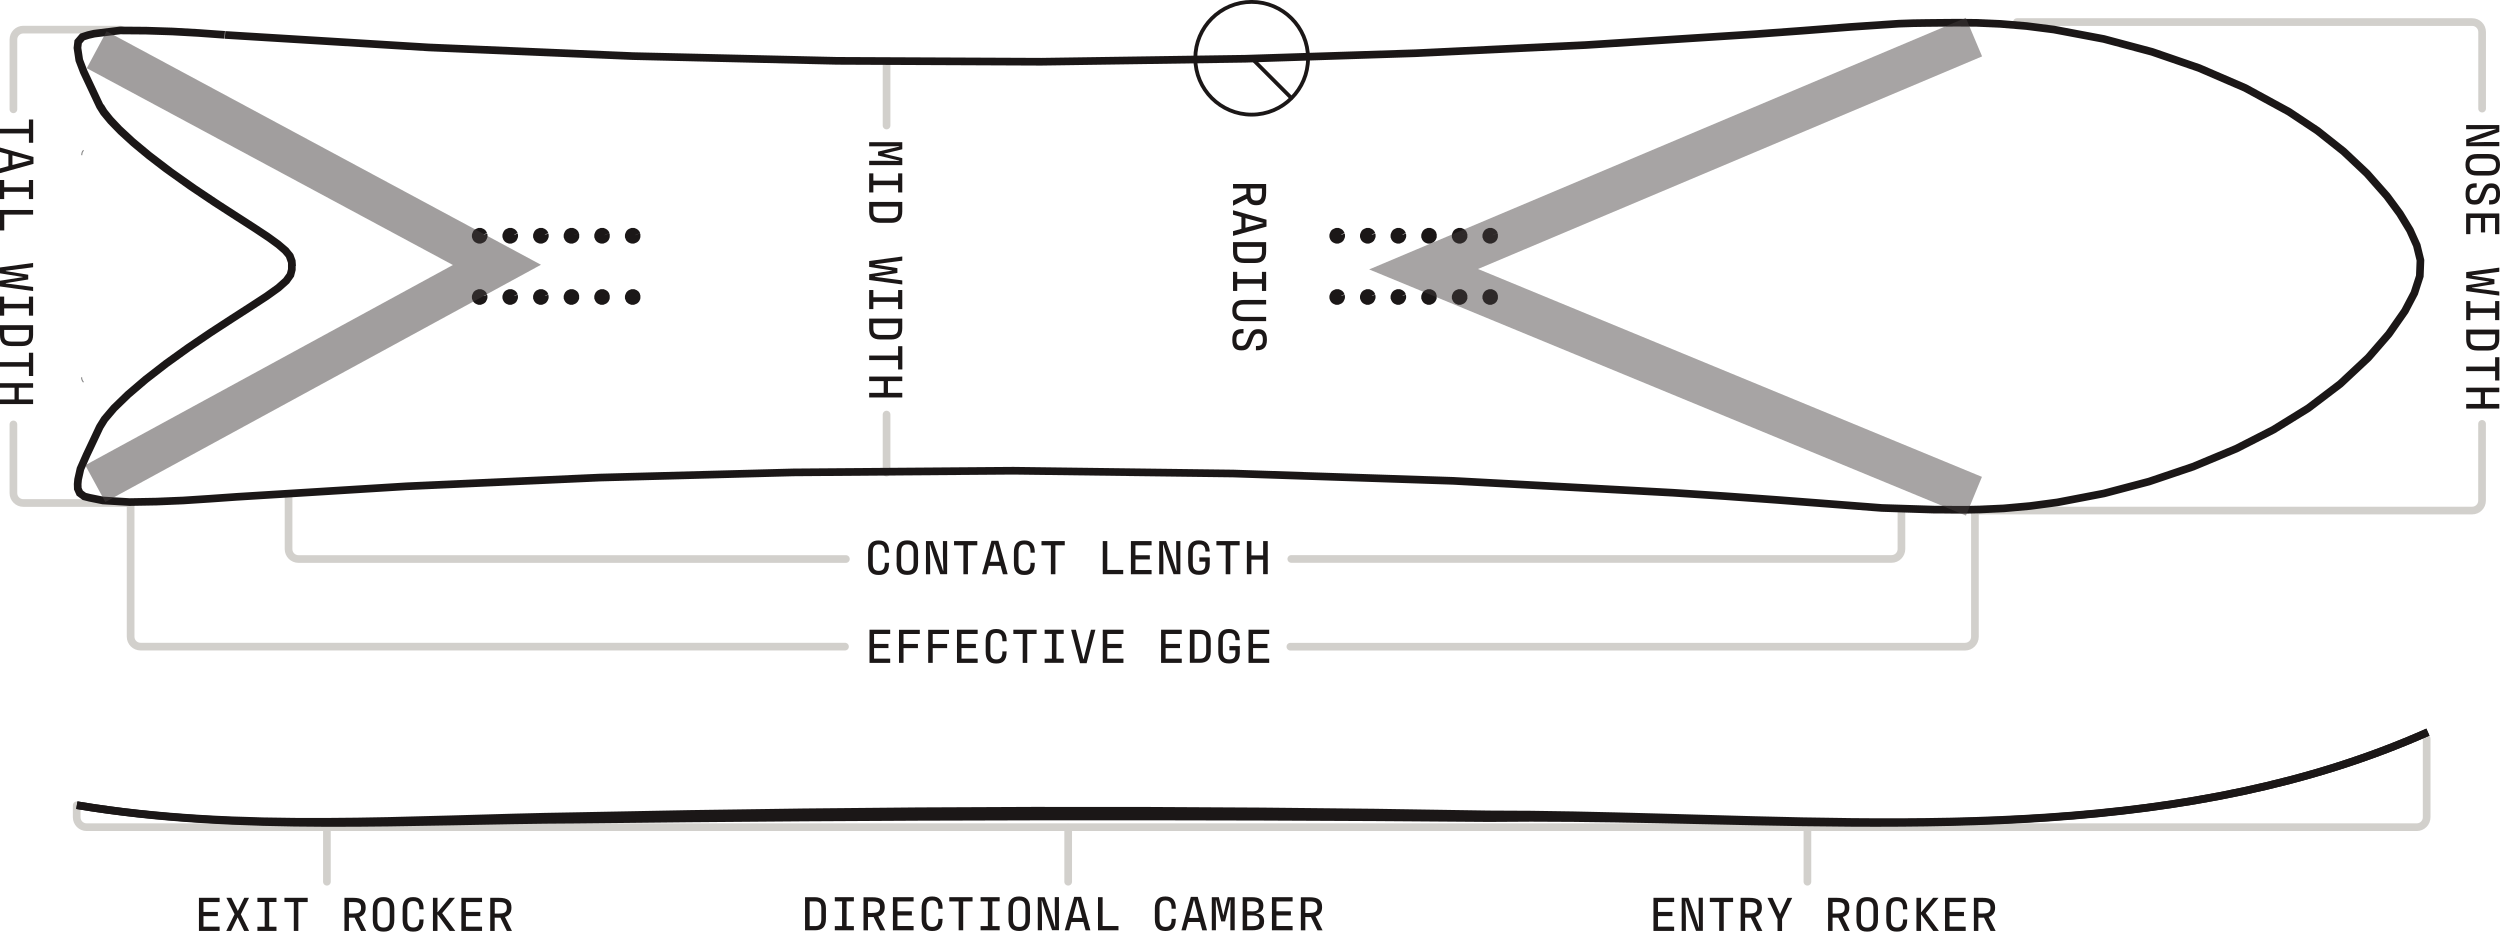 <svg viewBox="0 0 357.9 133.37" xmlns="http://www.w3.org/2000/svg" data-name="Layer 2" id="Layer_2">
  <defs>
    <style>
      .cls-1, .cls-2 {
        stroke-width: 1.1px;
      }

      .cls-1, .cls-2, .cls-3, .cls-4, .cls-5, .cls-6 {
        fill: none;
      }

      .cls-1, .cls-2, .cls-4, .cls-5, .cls-6 {
        stroke-miterlimit: 10;
      }

      .cls-1, .cls-3 {
        stroke: #1b1717;
      }

      .cls-2 {
        stroke: #d2d0cc;
      }

      .cls-2, .cls-3 {
        stroke-linecap: round;
      }

      .cls-7 {
        fill: #1b1717;
      }

      .cls-3 {
        stroke-linejoin: round;
        stroke-width: .55px;
      }

      .cls-4 {
        opacity: .47;
      }

      .cls-4, .cls-5 {
        isolation: isolate;
        stroke: #443f3e;
        stroke-width: 6px;
      }

      .cls-5 {
        opacity: .5;
      }

      .cls-6 {
        stroke: #818181;
        stroke-width: .15px;
      }
    </style>
  </defs>
  <g data-name="BOARD DIAGRAM" id="BOARD_DIAGRAM">
    <g>
      <g>
        <path d="M184.86,80.02h85.93c.79,0,1.42-.64,1.42-1.42v-5.26" class="cls-2"></path>
        <path d="M41.31,71.04v7.57c0,.79.64,1.42,1.42,1.42h78.37" class="cls-2"></path>
        <path d="M355.34,15.55V4.58c0-.79-.64-1.42-1.42-1.42h-65.18" class="cls-2"></path>
        <path d="M184.73,92.58h96.58c.79,0,1.42-.64,1.42-1.42v-18.07h71.18c.79,0,1.42-.64,1.42-1.42v-10.99" class="cls-2"></path>
        <path d="M1.92,60.76v9.83c0,.79.64,1.42,1.42,1.42h15.36v19.14c0,.79.64,1.42,1.42,1.42h100.85" class="cls-2"></path>
        <path d="M17.25,4.24H3.34c-.79,0-1.42.64-1.42,1.42v9.99" class="cls-2"></path>
        <line y2="17.97" x2="126.92" y1="9.18" x1="126.92" class="cls-2"></line>
        <g>
          <path d="M127.27,80.69c0,1.16-.52,1.62-1.44,1.62h-.08c-.98,0-1.47-.56-1.47-1.66v-1.62c0-1.12.52-1.66,1.48-1.66h.06c.95,0,1.46.54,1.46,1.65v.1h-.61v-.14c0-.75-.29-1.04-.87-1.04s-.85.29-.85,1.03v1.7c0,.73.27,1.05.85,1.05s.87-.31.87-1.02v-.13h.61v.1h0Z" class="cls-7"></path>
          <path d="M128.36,80.64v-1.62c0-1.12.54-1.66,1.51-1.66h.05c.98,0,1.51.54,1.51,1.66v1.62c0,1.1-.5,1.66-1.5,1.66h-.08c-1,0-1.5-.56-1.5-1.66h0ZM130.79,80.69v-1.71c0-.75-.29-1.04-.89-1.04s-.89.29-.89,1.04v1.71c0,.73.29,1.03.89,1.03s.89-.31.89-1.03Z" class="cls-7"></path>
          <path d="M132.57,77.46h.97l.83,2.27.63,1.97h.05l-.06-2.16v-2.08h.6v4.74h-.98l-.83-2.27-.63-1.97h-.05l.06,2.17v2.08h-.6v-4.74h0Z" class="cls-7"></path>
          <path d="M137.92,78.07h-1.34v-.61h3.33v.61h-1.34v4.14h-.65v-4.14h0Z" class="cls-7"></path>
          <path d="M143.25,81.01h-1.69l-.34,1.2h-.63l1.35-4.79h.99l1.33,4.79h-.68l-.33-1.2ZM141.72,80.43h1.37l-.65-2.53h-.05l-.67,2.53Z" class="cls-7"></path>
          <path d="M148.14,80.69c0,1.16-.52,1.62-1.44,1.62h-.08c-.98,0-1.47-.56-1.47-1.66v-1.62c0-1.12.52-1.66,1.48-1.66h.05c.95,0,1.46.54,1.46,1.65v.1h-.61v-.14c0-.75-.29-1.04-.87-1.04s-.85.29-.85,1.03v1.7c0,.73.27,1.05.85,1.05s.87-.31.87-1.02v-.13h.61v.1h0Z" class="cls-7"></path>
          <path d="M150.44,78.07h-1.34v-.61h3.33v.61h-1.34v4.14h-.65v-4.14Z" class="cls-7"></path>
          <path d="M158.53,81.59h2.27v.61h-2.93v-4.74h.65v4.13h0Z" class="cls-7"></path>
          <path d="M161.9,77.46h2.96v.61h-2.31v1.42h2.06v.6h-2.06v1.51h2.31v.61h-2.96v-4.74Z" class="cls-7"></path>
          <path d="M165.96,77.46h.97l.83,2.27.63,1.97h.05l-.06-2.16v-2.08h.6v4.74h-.98l-.83-2.27-.63-1.97h-.05l.06,2.17v2.08h-.6v-4.74h0Z" class="cls-7"></path>
          <path d="M170.1,80.64v-1.62c0-1.12.54-1.66,1.51-1.66h.06c.96,0,1.5.54,1.51,1.6h-.61c-.01-.75-.31-1.03-.91-1.03s-.9.29-.9,1.03v1.7c0,.73.29,1.05.89,1.05s.91-.22.91-.89v-.41h-.86v-.61h1.49v.96c0,1.12-.57,1.53-1.5,1.53h-.08c-1,0-1.5-.56-1.5-1.66h0Z" class="cls-7"></path>
          <path d="M175.48,78.07h-1.34v-.61h3.33v.61h-1.34v4.14h-.66v-4.14h0Z" class="cls-7"></path>
          <path d="M181.49,77.46v4.74h-.66v-2.08h-1.68v2.08h-.65v-4.74h.65v2.05h1.68v-2.05h.66Z" class="cls-7"></path>
        </g>
        <g>
          <path d="M124.48,90.15h2.96v.61h-2.31v1.42h2.06v.6h-2.06v1.51h2.31v.61h-2.96v-4.74Z" class="cls-7"></path>
          <path d="M131.68,90.76h-2.33v1.43h2.06v.6h-2.06v2.11h-.65v-4.74h2.98s0,.61,0,.61Z" class="cls-7"></path>
          <path d="M135.86,90.76h-2.33v1.43h2.06v.6h-2.06v2.11h-.65v-4.74h2.98s0,.61,0,.61Z" class="cls-7"></path>
          <path d="M137,90.15h2.96v.61h-2.31v1.42h2.06v.6h-2.06v1.51h2.31v.61h-2.96v-4.74Z" class="cls-7"></path>
          <path d="M144.1,93.37c0,1.16-.52,1.62-1.44,1.62h-.08c-.98,0-1.47-.56-1.47-1.66v-1.62c0-1.12.52-1.66,1.48-1.66h.06c.95,0,1.46.54,1.46,1.65v.1h-.61v-.14c0-.75-.29-1.04-.87-1.04s-.85.29-.85,1.03v1.7c0,.73.27,1.05.85,1.05s.87-.31.87-1.02v-.13h.61v.1h0Z" class="cls-7"></path>
          <path d="M146.41,90.76h-1.34v-.61h3.33v.61h-1.34v4.14h-.65v-4.14Z" class="cls-7"></path>
          <path d="M151.24,90.75v3.54h1.04v.6h-2.73v-.6h1.04v-3.54h-1.04v-.6h2.73v.6h-1.04Z" class="cls-7"></path>
          <path d="M153.35,90.15h.67l1.07,4.21h.04l1.05-4.21h.64l-1.26,4.79h-.95l-1.27-4.79Z" class="cls-7"></path>
          <path d="M157.87,90.15h2.96v.61h-2.31v1.42h2.06v.6h-2.06v1.51h2.31v.61h-2.96v-4.74Z" class="cls-7"></path>
          <path d="M166.22,90.15h2.96v.61h-2.31v1.42h2.06v.6h-2.06v1.51h2.31v.61h-2.96v-4.74Z" class="cls-7"></path>
          <path d="M170.34,90.15h1.38c1.05,0,1.61.51,1.61,1.59v1.53c0,1.16-.54,1.62-1.6,1.62h-1.39v-4.74h0ZM171.74,94.3c.66,0,.94-.26.94-1.02v-1.53c0-.72-.28-.99-.94-.99h-.73v3.54h.74,0Z" class="cls-7"></path>
          <path d="M174.41,93.33v-1.62c0-1.12.54-1.66,1.51-1.66h.05c.96,0,1.5.54,1.51,1.6h-.61c-.01-.75-.31-1.03-.91-1.03s-.9.29-.9,1.03v1.7c0,.73.29,1.05.89,1.05s.91-.22.91-.89v-.41h-.86v-.61h1.49v.96c0,1.12-.57,1.53-1.5,1.53h-.08c-1,0-1.5-.56-1.5-1.66h0Z" class="cls-7"></path>
          <path d="M178.74,90.15h2.96v.61h-2.31v1.42h2.06v.6h-2.06v1.51h2.31v.61h-2.96v-4.74Z" class="cls-7"></path>
        </g>
        <g>
          <path d="M129.17,20.37v1l-2.59.62v.03l2.59.62v1h-4.74v-.62h2.23l2.07.02v-.05l-3.03-.73v-.55l3.03-.73v-.05l-2.07.02h-2.23v-.59h4.74,0Z" class="cls-7"></path>
          <path d="M128.57,26.51h-3.54v1.04h-.6v-2.73h.6v1.04h3.54v-1.04h.6v2.73h-.6v-1.04Z" class="cls-7"></path>
          <path d="M129.17,28.92v1.37c0,1.05-.51,1.61-1.59,1.61h-1.53c-1.16,0-1.62-.54-1.62-1.6v-1.39h4.74,0ZM125.03,30.32c0,.66.26.93,1.02.93h1.53c.72,0,.99-.28.99-.94v-.73h-3.54v.74h0Z" class="cls-7"></path>
          <path d="M129.17,36.69v.63l-3.91.5v.05l3.21.52v.68l-3.21.52v.05l3.91.5v.59l-4.74-.65v-.82l3.26-.51v-.03l-3.26-.51v-.84s4.74-.65,4.74-.65Z" class="cls-7"></path>
          <path d="M128.57,43.21h-3.54v1.04h-.6v-2.73h.6v1.04h3.54v-1.04h.6v2.73h-.6v-1.04Z" class="cls-7"></path>
          <path d="M129.17,45.62v1.37c0,1.05-.51,1.61-1.59,1.61h-1.53c-1.16,0-1.62-.54-1.62-1.6v-1.39h4.74,0ZM125.03,47.01c0,.66.26.94,1.02.94h1.53c.72,0,.99-.28.99-.94v-.73h-3.54v.74h0Z" class="cls-7"></path>
          <path d="M128.57,50.9v-1.34h.61v3.33h-.61v-1.34h-4.14v-.65h4.14Z" class="cls-7"></path>
          <path d="M129.17,56.9h-4.74v-.66h2.08v-1.68h-2.08v-.65h4.74v.65h-2.05v1.68h2.05v.66Z" class="cls-7"></path>
        </g>
        <circle r="8.07" cy="8.34" cx="179.19" class="cls-3"></circle>
        <line y2="14" x2="184.84" y1="8.34" x1="179.19" class="cls-3"></line>
        <g>
          <path d="M176.52,28.72l1.9-.93v-.81h-1.9v-.64h4.74v1.23c0,1.3-.44,1.81-1.41,1.81-.75,0-1.16-.35-1.33-.93l-2,1v-.73h0ZM179.02,27.62c0,.8.22,1.09.82,1.09s.82-.3.82-1.09v-.64h-1.65v.64Z" class="cls-7"></path>
          <path d="M177.72,32.76v-1.69l-1.2-.33v-.64l4.79,1.35v.99l-4.79,1.33v-.68l1.2-.33h0ZM178.3,31.23v1.37l2.53-.65v-.05l-2.53-.67h0Z" class="cls-7"></path>
          <path d="M181.26,34.67v1.37c0,1.05-.51,1.61-1.59,1.61h-1.53c-1.16,0-1.62-.54-1.62-1.6v-1.39h4.74ZM177.12,36.07c0,.66.26.94,1.02.94h1.53c.72,0,.99-.28.99-.94v-.73h-3.54v.74h0Z" class="cls-7"></path>
          <path d="M180.66,40.61h-3.54v1.04h-.6v-2.73h.6v1.04h3.54v-1.04h.6v2.73h-.6v-1.04Z" class="cls-7"></path>
          <path d="M178.06,42.94h3.2v.65h-3.24c-.72,0-1.02.28-1.02.89s.29.88,1.02.88h3.24v.61h-3.19c-1.17,0-1.65-.51-1.65-1.46v-.08c0-1,.54-1.49,1.64-1.49h0Z" class="cls-7"></path>
          <path d="M177.88,47.1h.14v.62h-.2c-.64,0-.82.27-.82.93s.2.87.68.87c.59,0,.7-.27,1.01-1.1.33-.87.63-1.3,1.43-1.3s1.25.44,1.25,1.48v.06c0,1.04-.49,1.49-1.42,1.49h-.15v-.62h.2c.59,0,.79-.25.79-.91s-.22-.86-.65-.86c-.56,0-.65.36-.95,1.14-.31.84-.58,1.26-1.47,1.26s-1.3-.41-1.3-1.48v-.08c0-1.07.45-1.49,1.46-1.49h0Z" class="cls-7"></path>
        </g>
        <g>
          <path d="M357.8,17.91v.97l-2.27.83-1.97.63v.05l2.16-.06h2.08v.6h-4.74v-.98l2.27-.83,1.97-.63v-.05l-2.17.06h-2.08v-.6h4.74Z" class="cls-7"></path>
          <path d="M354.62,22.05h1.62c1.12,0,1.66.54,1.66,1.51v.06c0,.98-.54,1.51-1.66,1.51h-1.62c-1.1,0-1.66-.5-1.66-1.5v-.08c0-1,.56-1.5,1.66-1.5ZM354.57,24.48h1.71c.75,0,1.04-.29,1.04-.89s-.29-.89-1.04-.89h-1.71c-.73,0-1.03.29-1.03.89s.31.89,1.03.89Z" class="cls-7"></path>
          <path d="M354.42,26.24h.14v.62h-.2c-.64,0-.82.27-.82.93s.2.86.68.86c.59,0,.7-.27,1.01-1.1.33-.87.63-1.3,1.43-1.3s1.25.44,1.25,1.48v.06c0,1.04-.49,1.49-1.42,1.49h-.15v-.62h.2c.59,0,.8-.25.8-.91s-.22-.86-.65-.86c-.56,0-.65.36-.95,1.14-.31.84-.58,1.26-1.47,1.26s-1.3-.41-1.3-1.48v-.08c0-1.07.45-1.49,1.46-1.49h0Z" class="cls-7"></path>
          <path d="M357.8,30.56v2.96h-.61v-2.31h-1.42v2.06h-.6v-2.06h-1.51v2.31h-.61v-2.96h4.74Z" class="cls-7"></path>
          <path d="M357.8,38.28v.63l-3.91.5v.05l3.21.52v.68l-3.21.52v.05l3.91.5v.59l-4.74-.65v-.82l3.26-.51v-.03l-3.26-.51v-.84s4.74-.65,4.74-.65Z" class="cls-7"></path>
          <path d="M357.2,44.79h-3.54v1.04h-.6v-2.73h.6v1.04h3.54v-1.04h.6v2.73h-.6v-1.04Z" class="cls-7"></path>
          <path d="M357.8,47.2v1.37c0,1.05-.51,1.61-1.59,1.61h-1.53c-1.16,0-1.62-.54-1.62-1.6v-1.39h4.74ZM353.66,48.6c0,.66.27.94,1.02.94h1.53c.72,0,.99-.28.99-.94v-.73h-3.54v.74h0Z" class="cls-7"></path>
          <path d="M357.2,52.48v-1.34h.61v3.33h-.61v-1.34h-4.14v-.65h4.14Z" class="cls-7"></path>
          <path d="M357.8,58.49h-4.74v-.66h2.08v-1.68h-2.08v-.65h4.74v.65h-2.05v1.68h2.05v.66Z" class="cls-7"></path>
        </g>
        <g>
          <path d="M4.14,18.45v-1.34h.61v3.33h-.61v-1.34H0v-.66h4.14,0Z" class="cls-7"></path>
          <path d="M1.2,23.78v-1.69L0,21.76v-.64l4.79,1.35v.99L0,24.79v-.68s1.2-.33,1.2-.33ZM1.78,22.25v1.37l2.53-.66v-.05l-2.53-.67h0Z" class="cls-7"></path>
          <path d="M4.14,27.46H.6v1.04h-.6v-2.73h.6v1.04h3.54v-1.04h.6v2.73h-.6v-1.04Z" class="cls-7"></path>
          <path d="M.61,30.72v2.27H0v-2.93h4.74v.66H.61Z" class="cls-7"></path>
          <path d="M4.74,37.63v.63l-3.91.5v.05l3.21.52v.68l-3.21.52v.05l3.91.5v.59L0,41.01v-.82l3.26-.51v-.03L0,39.13v-.84s4.74-.65,4.74-.65Z" class="cls-7"></path>
          <path d="M4.14,44.15H.6v1.04h-.6v-2.73h.6v1.04h3.54v-1.04h.6v2.73h-.6v-1.04Z" class="cls-7"></path>
          <path d="M4.74,46.56v1.37c0,1.05-.51,1.61-1.59,1.61h-1.53C.46,49.55,0,49,0,47.95v-1.39h4.74ZM.6,47.96c0,.66.26.94,1.02.94h1.53c.72,0,.99-.28.99-.94v-.73H.6v.74h0Z" class="cls-7"></path>
          <path d="M4.14,51.84v-1.34h.61v3.33h-.61v-1.34H0v-.65h4.14,0Z" class="cls-7"></path>
          <path d="M4.74,57.85H0v-.66h2.08v-1.68H0v-.65h4.74v.65h-2.05v1.68h2.05v.66Z" class="cls-7"></path>
        </g>
        <line y2="67.66" x2="126.92" y1="59.35" x1="126.92" class="cls-2"></line>
        <path d="M11.69,54.01v.14s.01.07.01.07l.02.07.02.07.02.06.03.07.04.06.04.06.04.06.04.05M11.96,21.51l-.04.05-.04.06-.04.06-.04.06-.03.07-.02.07-.02.06v.07l-.02.07v.14" class="cls-6"></path>
        <path d="M191.97,33.58l-.02-.05-.02-.05-.02-.04-.03-.05-.03-.03-.03-.04-.04-.03-.05-.03-.04-.02-.05-.02-.05-.02-.05-.02h-.19l-.05.02-.05.02-.05.02-.04.02-.05.03-.04.02-.03.04-.04.03-.02.05-.03.04-.02.05-.02.05-.02.05v.05l-.02.05v.1l.02.05v.05l.02.05.02.05.02.05.03.04.03.04.03.03.04.03.05.03.04.02.05.02.05.02h.05l.05.02h.15l.05-.02.05-.02.05-.02.04-.02.05-.02.04-.03.03-.04.04-.03.02-.04.03-.05.02-.04.02-.05.02-.05v-.05l.02-.05v-.1l-.02-.05v-.05M196.36,33.58l-.02-.05-.02-.05-.02-.04-.03-.05-.03-.03-.04-.04-.03-.03-.05-.03-.04-.02-.05-.02-.05-.02-.05-.02h-.2l-.05.02-.05.02-.05.02-.04.02-.05.03-.04.02-.03.04-.04.03-.03.05-.02.04-.02.05-.02.05-.02.05v.05l-.02.05v.1l.02.05v.05l.02.05.02.05.02.05.03.04.03.04.03.03.04.03.05.03.04.02.05.02.05.02h.05l.05.02h.15l.05-.02.05-.02.05-.02.04-.02.05-.02.04-.03.03-.04.04-.03.02-.04.03-.05.02-.04.02-.05.02-.05v-.05l.02-.05v-.1l-.02-.05v-.05M200.74,33.58l-.02-.05-.02-.05-.02-.04-.03-.05-.03-.03-.04-.04-.04-.03-.04-.03-.04-.02-.05-.02-.05-.02-.05-.02h-.2l-.05.02-.05.02-.05.02-.04.02-.05.03-.04.02-.04.04-.03.03-.03.05-.02.04-.02.05-.02.05-.02.05v.05l-.02.05v.15l.02.05.02.05.02.05.02.05.03.04.03.04.03.03.04.03.04.03.05.02.05.02.05.02h.05l.05.02h.15l.05-.02.05-.02.04-.02.05-.02.04-.02.05-.03.03-.04.03-.03.03-.04.03-.05.02-.04.02-.05.02-.05v-.05l.02-.05v-.1l-.02-.05v-.05M205.13,33.58l-.02-.05-.02-.05-.02-.04-.03-.05-.03-.03-.04-.04-.04-.03-.04-.03-.04-.02-.05-.02-.05-.02-.05-.02h-.2l-.05.02-.05.02-.05.02-.05.02-.04.03-.04.02-.04.04-.03.03-.03.05-.02.04-.02.05-.02.05-.02.05v.05l-.02.05v.15l.02.05.02.05.02.05.02.05.03.04.03.04.03.03.04.03.04.03.05.02.05.02.05.02h.05l.05.02h.15l.05-.02.05-.02.04-.02.05-.02.04-.02.04-.03.04-.04.03-.03.03-.04.03-.05.02-.04.02-.05.02-.05v-.25l-.02-.05M209.51,33.58l-.02-.05-.02-.05-.02-.04-.03-.05-.03-.03-.04-.04-.04-.03-.04-.03-.04-.02-.05-.02-.05-.02-.05-.02h-.2l-.05.02-.05.02-.05.02-.05.02-.04.03-.04.02-.04.04-.03.03-.03.05-.02.04-.02.05-.02.05-.02.05v.05l-.02.05v.15l.02.05.02.05.02.05.02.05.03.04.03.04.03.03.04.03.04.03.05.02.05.02.05.02h.05l.05.02h.15l.05-.02.05-.02.05-.02.05-.02.04-.02.04-.03.04-.04.03-.03.03-.04.03-.05.02-.04.02-.05.02-.05v-.25l-.02-.05M213.89,33.58l-.02-.05-.02-.05-.03-.04-.02-.05-.03-.03-.04-.04-.04-.03-.04-.03-.05-.02-.04-.02-.05-.02-.05-.02h-.2l-.05.02-.05.02-.05.02-.05.02-.04.03-.04.02-.04.04-.03.03-.03.05-.02.04-.02.05-.02.05-.02.05v.05l-.02.05v.15l.02.05.02.05.02.05.02.05.02.04.04.04.03.03.04.03.04.03.05.02.05.02.05.02h.05l.05.02h.15l.05-.02.05-.02.05-.02.05-.02.04-.02.04-.03.04-.04.03-.03.03-.04.02-.05.02-.04.02-.05v-.05l.02-.05v-.19l-.02-.05M213.89,42.35l-.02-.05-.02-.05-.03-.05-.02-.04-.03-.04-.04-.03-.04-.03-.04-.03-.05-.02-.04-.02-.05-.02-.05-.02h-.2l-.05.02-.05.02-.05.02-.05.02-.04.02-.04.03-.04.04-.03.03-.03.04-.02.05-.02.05-.02.04-.02.05v.05l-.02.05v.15l.02.05.02.05.02.05.02.04.02.05.04.04.03.03.04.03.04.03.05.02.05.02.05.02.05.02h.2l.05-.02.05-.02.05-.02.05-.02.04-.02.04-.03.04-.04.03-.03.03-.04.02-.05.02-.05.02-.04v-.05l.02-.05v-.19l-.02-.05M209.51,42.35l-.02-.05-.02-.05-.02-.05-.03-.04-.03-.04-.04-.03-.04-.03-.04-.03-.04-.02-.05-.02-.05-.02-.05-.02h-.2l-.05.02-.05.02-.05.02-.05.02-.04.02-.04.03-.04.04-.03.03-.03.04-.02.05-.02.05-.02.04-.02.05v.05l-.02.05v.15l.02.05.02.05.02.05.02.04.03.05.03.04.03.03.04.03.04.03.05.02.05.02.05.02.05.02h.2l.05-.02.05-.02.05-.02.05-.02.04-.02.04-.03.04-.04.03-.03.03-.04.03-.05.02-.05.02-.04.02-.05v-.25l-.02-.05M205.13,42.35l-.02-.05-.02-.05-.02-.05-.03-.04-.03-.04-.04-.03-.04-.03-.04-.03-.04-.02-.05-.02-.05-.02-.05-.02h-.2l-.05.02-.05.02-.05.02-.05.02-.04.02-.04.03-.04.04-.03.03-.03.04-.02.05-.02.05-.02.04-.02.05v.05l-.02.05v.15l.02.05.02.05.02.05.02.04.03.05.03.04.03.03.04.03.04.03.05.02.05.02.05.02.05.02h.19l.05-.02.05-.02.04-.02.05-.02.04-.02.04-.03.04-.04.03-.03.03-.04.03-.05.02-.05.02-.04.02-.05v-.25l-.02-.05M200.74,42.35l-.02-.05-.02-.05-.02-.05-.03-.04-.03-.04-.04-.03-.04-.03-.04-.03-.04-.02-.05-.02-.05-.02-.05-.02h-.2l-.05.02-.05.02-.05.02-.04.02-.05.02-.04.03-.04.04-.03.03-.03.04-.02.05-.02.05-.02.04-.02.05v.05l-.02.05v.15l.02.05.02.05.02.05.02.04.03.05.03.04.03.03.04.03.04.03.05.02.05.02.05.02.05.02h.19l.05-.02.05-.02.04-.02.05-.02.04-.02.05-.03.03-.04.03-.03.03-.04.03-.05.02-.05.02-.04.02-.05v-.05l.02-.05v-.1l-.02-.05v-.05M196.36,42.35l-.02-.05-.02-.05-.02-.05-.03-.04-.03-.04-.04-.03-.03-.03-.05-.03-.04-.02-.05-.02-.05-.02-.05-.02h-.2l-.05.02-.05.02-.05.02-.04.02-.05.02-.04.03-.03.04-.04.03-.03.04-.02.05-.02.05-.02.04-.02.05v.05l-.02.05v.1l.02.05v.05l.02.05.02.05.02.04.03.05.03.04.03.03.04.03.05.03.04.02.05.02.05.02.05.02h.19l.05-.02.05-.02.05-.02.04-.02.05-.02.04-.03.03-.04.04-.03.02-.04.03-.05.02-.05.02-.04.02-.05v-.05l.02-.05v-.1l-.02-.05v-.05M191.97,42.35l-.02-.05-.02-.05-.02-.05-.03-.04-.03-.04-.03-.03-.04-.03-.05-.03-.04-.02-.05-.02-.05-.02-.05-.02h-.19l-.05.02-.05.02-.05.02-.04.02-.05.02-.04.03-.03.04-.04.03-.02.04-.03.05-.02.05-.02.04-.02.05v.05l-.02.05v.1l.02.05v.05l.02.05.02.05.02.04.03.05.03.04.03.03.04.03.05.03.04.02.05.02.05.02.05.02h.19l.05-.02.05-.02.05-.02.04-.02.05-.02.04-.03.03-.04.04-.03.02-.04.03-.05.02-.05.02-.04.02-.05v-.05l.02-.05v-.1l-.02-.05v-.05M69.21,33.58l-.02-.05-.02-.05-.02-.04-.03-.05-.03-.03-.03-.04-.04-.03-.05-.03-.04-.02-.05-.02-.05-.02-.05-.02h-.19l-.05.02-.05.02-.05.02-.04.02-.05.03-.04.02-.03.04-.04.03-.02.05-.03.04-.02.05-.02.05-.02.05v.05l-.02.05v.1l.02.05v.05l.02.05.02.05.02.05.03.04.03.04.03.03.04.03.05.03.04.02.05.02.05.02h.05l.05.02h.15l.05-.02.05-.02.05-.02.04-.02.05-.02.04-.03.03-.04.04-.03.02-.04.03-.05.02-.04.02-.05.02-.05v-.05l.02-.05v-.1l-.02-.05v-.05M73.59,33.58l-.02-.05-.02-.05-.02-.04-.03-.05-.03-.03-.04-.04-.03-.03-.05-.03-.04-.02-.05-.02-.05-.02-.05-.02h-.2l-.05.02-.05.02-.05.02-.04.02-.05.03-.04.02-.03.04-.04.03-.03.05-.02.04-.02.05-.02.05-.02.05v.05l-.02.05v.1l.02.05v.05l.02.05.02.05.02.05.03.04.03.04.03.03.04.03.04.03.05.02.05.02.05.02h.05l.05.02h.15l.05-.02.05-.02.05-.02.04-.02.05-.02.04-.03.03-.04.04-.03.02-.04.03-.05.02-.04.02-.05.02-.05v-.05l.02-.05v-.1l-.02-.05v-.05M77.98,33.58l-.02-.05-.02-.05-.02-.04-.03-.05-.03-.03-.04-.04-.04-.03-.04-.03-.04-.02-.05-.02-.05-.02-.05-.02h-.2l-.05.02-.05.02-.05.02-.04.02-.05.03-.04.02-.04.04-.03.03-.03.05-.02.04-.02.05-.02.05-.02.05v.05l-.02.05v.15l.02.05.02.05.02.05.02.05.03.04.03.04.03.03.04.03.04.03.05.02.05.02.05.02h.05l.05.02h.15l.05-.02.05-.02.04-.02.05-.02.04-.02.05-.03.03-.04.03-.03.03-.04.03-.05.02-.04.02-.05.02-.05v-.05l.02-.05v-.1l-.02-.05v-.05M82.36,33.58l-.02-.05-.02-.05-.02-.04-.03-.05-.03-.03-.04-.04-.04-.03-.04-.03-.04-.02-.05-.02-.05-.02-.05-.02h-.2l-.05.02-.05.02-.05.02-.05.02-.04.03-.04.02-.04.04-.03.03-.03.05-.02.04-.02.05-.02.05-.02.05v.05l-.02.05v.15l.02.05.02.05.02.05.02.05.03.04.03.04.03.03.04.03.04.03.05.02.05.02.05.02h.05l.05.02h.15l.05-.02.05-.02.05-.02.05-.02.04-.02.04-.03.04-.04.03-.03.03-.04.03-.05.02-.04.02-.05.02-.05v-.25l-.02-.05M86.74,33.58l-.02-.05-.02-.05-.03-.04-.02-.05-.03-.03-.04-.04-.04-.03-.04-.03-.04-.02-.05-.02-.05-.02-.05-.02h-.2l-.05.02-.05.02-.05.02-.05.02-.04.03-.04.02-.04.04-.03.03-.03.05-.02.04-.02.05-.02.05-.02.05v.05l-.02.05v.15l.02.05.02.05.02.05.02.05.03.04.03.04.03.03.04.03.04.03.05.02.05.02.05.02h.05l.05.02h.15l.05-.02.05-.02.05-.02.05-.02.04-.02.04-.03.04-.04.03-.03.03-.04.02-.05.02-.04.02-.05v-.05l.02-.05v-.19l-.02-.05M91.13,33.58l-.02-.05-.02-.05-.03-.04-.02-.05-.03-.03-.04-.04-.04-.03-.04-.03-.05-.02-.04-.02-.05-.02-.05-.02h-.2l-.05.02-.05.02-.05.02-.05.02-.04.03-.04.02-.04.04-.03.03-.03.05-.02.04-.02.05-.02.05-.02.05v.05l-.02.05v.15l.02.05.02.05.02.05.02.05.02.04.04.04.03.03.04.03.04.03.05.02.05.02.05.02h.05l.05.02h.15l.05-.02.05-.02.05-.02.05-.02.04-.02.04-.03.04-.04.03-.03.03-.04.02-.05.02-.04.02-.05v-.05l.02-.05v-.19l-.02-.05M91.13,42.35l-.02-.05-.02-.05-.03-.05-.02-.04-.03-.04-.04-.03-.04-.03-.04-.03-.05-.02-.04-.02-.05-.02-.05-.02h-.2l-.05.02-.05.02-.05.02-.05.02-.04.02-.04.03-.04.04-.03.03-.03.04-.02.05-.02.05-.02.04-.02.05v.05l-.02.05v.15l.02.05.02.05.02.05.02.04.02.05.04.04.03.03.04.03.04.03.05.02.05.02.05.02.05.02h.2l.05-.02.05-.02.05-.02.05-.02.04-.02.04-.03.04-.04.03-.03.03-.04.02-.05.02-.05.02-.04v-.05l.02-.05v-.19l-.02-.05M86.74,42.35l-.02-.05-.02-.05-.03-.05-.02-.04-.03-.04-.04-.03-.04-.03-.04-.03-.04-.02-.05-.02-.05-.02-.05-.02h-.2l-.05.02-.05.02-.05.02-.05.02-.04.02-.04.03-.04.04-.03.03-.03.04-.02.05-.02.05-.02.04-.02.05v.05l-.02.05v.15l.02.05.02.05.02.05.02.04.03.05.03.04.03.03.04.03.04.03.05.02.05.02.05.02.05.02h.2l.05-.02.05-.02.05-.02.05-.02.04-.02.04-.03.04-.04.03-.03.03-.04.02-.05.02-.05.02-.04v-.05l.02-.05v-.19l-.02-.05M82.36,42.35l-.02-.05-.02-.05-.02-.05-.03-.04-.03-.04-.04-.03-.04-.03-.04-.03-.04-.02-.05-.02-.05-.02-.05-.02h-.2l-.05.02-.05.02-.05.02-.05.02-.04.02-.04.03-.04.04-.03.03-.03.04-.02.05-.02.05-.02.04-.02.05v.05l-.02.05v.15l.02.05.02.05.02.05.02.04.03.05.03.04.03.03.04.03.04.03.05.02.05.02.05.02.05.02h.19l.05-.02.05-.02.05-.02.05-.02.04-.02.04-.03.04-.04.03-.03.03-.04.03-.05.02-.05.02-.04.02-.05v-.25l-.02-.05M77.98,42.35l-.02-.05-.02-.05-.02-.05-.03-.04-.03-.04-.04-.03-.04-.03-.04-.03-.04-.02-.05-.02-.05-.02-.05-.02h-.2l-.05.02-.05.02-.05.02-.04.02-.05.02-.04.03-.04.04-.03.03-.03.04-.02.05-.02.05-.02.04-.02.05v.05l-.02.05v.15l.02.05.02.05.02.05.02.04.03.05.03.04.03.03.04.03.04.03.05.02.05.02.05.02.05.02h.19l.05-.02.05-.02.04-.02.05-.02.04-.02.05-.03.03-.04.03-.03.03-.04.03-.05.02-.05.02-.04.02-.05v-.05l.02-.05v-.1l-.02-.05v-.05M73.59,42.35l-.02-.05-.02-.05-.02-.05-.03-.04-.03-.04-.04-.03-.03-.03-.05-.03-.04-.02-.05-.02-.05-.02-.05-.02h-.2l-.05.02-.05.02-.05.02-.04.02-.05.02-.04.03-.03.04-.04.03-.03.04-.02.05-.02.05-.02.04-.02.05v.05l-.02.05v.1l.02.05v.05l.02.05.02.05.02.04.03.05.03.04.03.03.04.03.04.03.05.02.05.02.05.02.05.02h.19l.05-.02.05-.02.05-.02.04-.02.05-.02.04-.03.03-.04.04-.03.02-.04.03-.05.02-.05.02-.04.02-.05v-.05l.02-.05v-.1l-.02-.05v-.05M69.21,42.35l-.02-.05-.02-.05-.02-.05-.03-.04-.03-.04-.03-.03-.04-.03-.05-.03-.04-.02-.05-.02-.05-.02-.05-.02h-.19l-.05.02-.05.02-.05.02-.04.02-.05.02-.04.03-.03.04-.04.03-.02.04-.03.05-.02.05-.02.04-.02.05v.05l-.02.05v.1l.02.05v.05l.02.05.02.05.02.04.03.05.03.04.03.03.04.03.05.03.04.02.05.02.05.02.05.02h.19l.05-.02.05-.02.05-.02.04-.02.05-.02.04-.03.03-.04.04-.03.02-.04.03-.05.02-.05.02-.04.02-.05v-.05l.02-.05v-.1l-.02-.05v-.05M14.37,15.22l.49.8.89,1.11,1.27,1.35,1.94,1.8,2.34,1.95,3.16,2.41,3.36,2.37,3.34,2.23,2.68,1.73,2.39,1.54,2.01,1.32,1.55,1.12,1.09.93.63.79.26.71.05.73M32.22,5l29.16,1.79,29.2,1.24,29.23.68,29.25.13,29.24-.43,24.35-.79,24.34-1.17,24.3-1.56,6.8-.5,6.8-.53,6.94-.47,2.07-.07,1.93-.03,1.91-.02,2.33-.02,2.88.02,3.42.15,3.75.31,3.91.5,7.15,1.35,6.9,1.84,6.74,2.32,6.6,2.85,6.26,3.41,4.08,2.71,3.75,2.97,3.35,3.16,2.86,3.24,1.85,2.51,1.44,2.37.98,2.17.52,2.13-.09,2.27-.78,2.42-1.35,2.57-2.3,3.29-2.95,3.4-4.01,3.75-4.57,3.47-5,3.09-5.31,2.71-6.19,2.58-6.3,2.13-6.45,1.7-6.67,1.28-3.91.52-3.77.34-3.46.16-1.82.04h-1.69l-1.9-.02h-1.06l-7.52-.24-7.5-.58-7.46-.57-7.48-.54-7.48-.49-31.44-1.7-31.48-1.05-31.5-.4-31.5.24-27.71.74-27.68,1.25-24.32,1.51-3.82.27-3.82.25-3.82.16-3.83.07-3.82-.23-1.93-.39-.75-.19-.65-.48-.28-.63-.02-.66.06-.66.34-1.52.89-2.02.94-1.99.94-2,.68-1.09,1.35-1.59,2-1.94,2.54-2.17,2.93-2.27,3.16-2.27,3.19-2.16,3.04-1.98,2.72-1.75,2.27-1.48,1.69-1.21,1.12-1,.6-.84.2-.77v-1.04l-.36-1.01-.6-.7-.95-.82-1.31-.96-2.01-1.34-2.44-1.57-3.32-2.14-3.54-2.38-3.53-2.52-2.41-1.85-2.16-1.79-1.83-1.67-1.44-1.48-1.01-1.22-.56-.89-.36-.76-1.97-4.19-.63-1.65-.26-1.75.1-.87.6-.7.84-.27.86-.2,3.71-.46,3.75.03,3.74.12,3.74.21,3.74.27" class="cls-1"></path>
      </g>
      <g>
        <g>
          <path d="M10.98,115.29v1.71c0,.79.64,1.42,1.42,1.42h333.58c.79,0,1.42-.64,1.42-1.42v-11.26" class="cls-2"></path>
          <g>
            <line y2="118.55" x2="258.75" y1="126.23" x1="258.75" class="cls-2"></line>
            <line y2="118.49" x2="152.92" y1="126.23" x1="152.92" class="cls-2"></line>
            <line y2="118.55" x2="46.8" y1="126.23" x1="46.8" class="cls-2"></line>
            <g>
              <path d="M115.26,128.44h1.37c1.05,0,1.61.51,1.61,1.59v1.53c0,1.16-.54,1.62-1.6,1.62h-1.39v-4.74h0ZM116.65,132.58c.66,0,.93-.26.93-1.02v-1.53c0-.72-.28-.99-.94-.99h-.73v3.54h.74,0Z" class="cls-7"></path>
              <path d="M121.2,129.04v3.54h1.04v.6h-2.73v-.6h1.04v-3.54h-1.04v-.6h2.73v.6h-1.04Z" class="cls-7"></path>
              <path d="M126,133.19l-.93-1.9h-.81v1.9h-.64v-4.74h1.23c1.3,0,1.81.44,1.81,1.41,0,.75-.35,1.16-.93,1.33l1,2h-.73,0ZM124.9,130.69c.79,0,1.09-.22,1.09-.82s-.3-.82-1.09-.82h-.64v1.65h.64Z" class="cls-7"></path>
              <path d="M127.83,128.44h2.96v.61h-2.31v1.41h2.06v.6h-2.06v1.51h2.31v.61h-2.96v-4.74Z" class="cls-7"></path>
              <path d="M134.93,131.66c0,1.16-.52,1.62-1.44,1.62h-.08c-.98,0-1.47-.56-1.47-1.66v-1.62c0-1.12.52-1.66,1.48-1.66h.06c.95,0,1.46.54,1.46,1.65v.1h-.61v-.14c0-.75-.29-1.04-.87-1.04s-.85.29-.85,1.03v1.7c0,.73.27,1.05.85,1.05s.87-.31.87-1.02v-.13h.61v.1h0Z" class="cls-7"></path>
              <path d="M137.24,129.05h-1.34v-.61h3.33v.61h-1.34v4.13h-.65v-4.13Z" class="cls-7"></path>
              <path d="M142.07,129.04v3.54h1.04v.6h-2.73v-.6h1.04v-3.54h-1.04v-.6h2.73v.6h-1.04Z" class="cls-7"></path>
              <path d="M144.37,131.62v-1.62c0-1.12.54-1.66,1.51-1.66h.06c.98,0,1.51.54,1.51,1.66v1.62c0,1.1-.5,1.66-1.5,1.66h-.08c-1,0-1.5-.56-1.5-1.66h0ZM146.8,131.67v-1.71c0-.75-.29-1.04-.89-1.04s-.89.29-.89,1.04v1.71c0,.73.29,1.03.89,1.03s.89-.31.89-1.03Z" class="cls-7"></path>
              <path d="M148.58,128.44h.97l.83,2.27.63,1.97h.05l-.06-2.16v-2.09h.6v4.74h-.98l-.83-2.27-.63-1.97h-.05l.06,2.17v2.08h-.6v-4.74h0Z" class="cls-7"></path>
              <path d="M155.09,131.99h-1.7l-.33,1.2h-.63l1.35-4.79h.99l1.33,4.79h-.68l-.33-1.2ZM153.56,131.41h1.37l-.65-2.53h-.05l-.67,2.53Z" class="cls-7"></path>
              <path d="M157.85,132.57h2.27v.61h-2.93v-4.74h.66v4.13h0Z" class="cls-7"></path>
              <path d="M168.32,131.66c0,1.16-.52,1.62-1.44,1.62h-.08c-.98,0-1.47-.56-1.47-1.66v-1.62c0-1.12.52-1.66,1.48-1.66h.06c.95,0,1.46.54,1.46,1.65v.1h-.61v-.14c0-.75-.29-1.04-.87-1.04s-.85.29-.85,1.03v1.7c0,.73.27,1.05.85,1.05s.87-.31.87-1.02v-.13h.61v.1h0Z" class="cls-7"></path>
              <path d="M171.79,131.99h-1.7l-.33,1.2h-.63l1.35-4.79h.99l1.33,4.79h-.68l-.33-1.2ZM170.25,131.41h1.37l-.66-2.53h-.05l-.67,2.53h0Z" class="cls-7"></path>
              <path d="M173.49,128.44h1l.62,2.59h.03l.62-2.59h1v4.74h-.62v-2.23l.02-2.07h-.05l-.73,3.03h-.55l-.73-3.03h-.05l.02,2.07v2.23h-.59v-4.74h0Z" class="cls-7"></path>
              <path d="M177.9,128.44h1.26c1.21,0,1.7.4,1.7,1.22,0,.68-.38,1-1,1.07v.04c.78.06,1.11.45,1.11,1.14,0,.89-.54,1.27-1.75,1.27h-1.32v-4.74h0ZM179.15,130.48c.78,0,1.06-.18,1.06-.72s-.28-.73-1.06-.73h-.61v1.44h.61ZM179.18,132.59c.83,0,1.12-.19,1.12-.77s-.29-.76-1.12-.76h-.64v1.53h.64Z" class="cls-7"></path>
              <path d="M182.09,128.44h2.96v.61h-2.31v1.41h2.06v.6h-2.06v1.51h2.31v.61h-2.96v-4.74Z" class="cls-7"></path>
              <path d="M188.61,133.19l-.93-1.9h-.81v1.9h-.64v-4.74h1.23c1.3,0,1.81.44,1.81,1.41,0,.75-.35,1.16-.93,1.33l1,2h-.73,0ZM187.51,130.69c.79,0,1.09-.22,1.09-.82s-.3-.82-1.09-.82h-.64v1.65h.64Z" class="cls-7"></path>
            </g>
            <g>
              <path d="M28.48,128.53h2.96v.61h-2.31v1.41h2.06v.6h-2.06v1.51h2.31v.61h-2.96s0-4.74,0-4.74Z" class="cls-7"></path>
              <path d="M34.95,133.27l-.93-1.94-.94,1.94h-.69l1.19-2.4-1.17-2.34h.72l.92,1.88.92-1.88h.68l-1.17,2.36,1.18,2.38h-.73Z" class="cls-7"></path>
              <path d="M38.54,129.13v3.54h1.04v.6h-2.73v-.6h1.04v-3.54h-1.04v-.6h2.73v.6h-1.04Z" class="cls-7"></path>
              <path d="M42.06,129.14h-1.34v-.61h3.33v.61h-1.34v4.13h-.65v-4.13Z" class="cls-7"></path>
              <path d="M51.69,133.27l-.93-1.9h-.81v1.9h-.64v-4.74h1.23c1.3,0,1.81.44,1.81,1.41,0,.75-.35,1.16-.93,1.33l1,2h-.73,0ZM50.6,130.78c.8,0,1.09-.22,1.09-.82s-.3-.82-1.09-.82h-.64v1.65h.64Z" class="cls-7"></path>
              <path d="M53.37,131.71v-1.62c0-1.12.54-1.66,1.51-1.66h.06c.98,0,1.51.54,1.51,1.66v1.62c0,1.1-.5,1.66-1.5,1.66h-.08c-1,0-1.5-.56-1.5-1.66h0ZM55.8,131.76v-1.71c0-.75-.29-1.04-.89-1.04s-.89.29-.89,1.04v1.71c0,.73.29,1.03.89,1.03s.89-.31.89-1.03Z" class="cls-7"></path>
              <path d="M60.63,131.75c0,1.16-.52,1.62-1.44,1.62h-.08c-.98,0-1.47-.56-1.47-1.66v-1.62c0-1.12.52-1.66,1.48-1.66h.06c.95,0,1.46.54,1.46,1.65v.1h-.61v-.14c0-.75-.29-1.04-.87-1.04s-.85.29-.85,1.03v1.7c0,.73.27,1.05.85,1.05s.87-.31.87-1.02v-.13h.61v.1h0Z" class="cls-7"></path>
              <path d="M65.17,133.27h-.81l-1.69-2.32h-.04v2.32h-.65v-4.74h.65v2.04h.04l1.68-2.04h.78l-1.83,2.2,1.88,2.54h0Z" class="cls-7"></path>
              <path d="M66.05,128.53h2.96v.61h-2.31v1.41h2.06v.6h-2.06v1.51h2.31v.61h-2.96v-4.74Z" class="cls-7"></path>
              <path d="M72.56,133.27l-.93-1.9h-.81v1.9h-.64v-4.74h1.23c1.3,0,1.81.44,1.81,1.41,0,.75-.35,1.16-.93,1.33l1,2h-.73,0ZM71.47,130.78c.79,0,1.09-.22,1.09-.82s-.3-.82-1.09-.82h-.64v1.65h.64Z" class="cls-7"></path>
            </g>
            <g>
              <path d="M236.71,128.53h2.96v.61h-2.31v1.41h2.06v.6h-2.06v1.51h2.31v.61h-2.96v-4.74Z" class="cls-7"></path>
              <path d="M240.76,128.53h.97l.83,2.27.63,1.97h.05l-.06-2.16v-2.09h.6v4.74h-.98l-.83-2.27-.63-1.97h-.05l.06,2.17v2.08h-.6v-4.74Z" class="cls-7"></path>
              <path d="M246.12,129.14h-1.34v-.61h3.33v.61h-1.34v4.13h-.65v-4.13h0Z" class="cls-7"></path>
              <path d="M251.57,133.27l-.93-1.9h-.81v1.9h-.64v-4.74h1.23c1.3,0,1.81.44,1.81,1.41,0,.75-.35,1.16-.93,1.33l1,2h-.73,0ZM250.48,130.78c.79,0,1.09-.22,1.09-.82s-.3-.82-1.09-.82h-.64v1.65h.64Z" class="cls-7"></path>
              <path d="M255.12,131.54v1.74h-.65v-1.7l-1.44-3.04h.73l1.04,2.29h.04l1.05-2.29h.68l-1.44,3.01h0Z" class="cls-7"></path>
              <path d="M264.09,133.27l-.93-1.9h-.81v1.9h-.64v-4.74h1.23c1.3,0,1.81.44,1.81,1.41,0,.75-.35,1.16-.93,1.33l1,2h-.73,0ZM263,130.78c.8,0,1.09-.22,1.09-.82s-.3-.82-1.09-.82h-.64v1.65h.64Z" class="cls-7"></path>
              <path d="M265.77,131.71v-1.62c0-1.12.54-1.66,1.51-1.66h.06c.98,0,1.51.54,1.51,1.66v1.62c0,1.1-.5,1.66-1.5,1.66h-.08c-1,0-1.5-.56-1.5-1.66ZM268.2,131.76v-1.71c0-.75-.29-1.04-.89-1.04s-.89.29-.89,1.04v1.71c0,.73.29,1.03.89,1.03s.89-.31.89-1.03Z" class="cls-7"></path>
              <path d="M273.03,131.75c0,1.16-.52,1.62-1.44,1.62h-.08c-.98,0-1.47-.56-1.47-1.66v-1.62c0-1.12.52-1.66,1.48-1.66h.06c.95,0,1.46.54,1.46,1.65v.1h-.61v-.14c0-.75-.29-1.04-.87-1.04s-.85.29-.85,1.03v1.7c0,.73.27,1.05.85,1.05s.87-.31.87-1.02v-.13h.61v.1h0Z" class="cls-7"></path>
              <path d="M277.57,133.27h-.81l-1.7-2.32h-.04v2.32h-.66v-4.74h.66v2.04h.04l1.68-2.04h.78l-1.83,2.2,1.88,2.54h0Z" class="cls-7"></path>
              <path d="M278.45,128.53h2.96v.61h-2.31v1.41h2.06v.6h-2.06v1.51h2.31v.61h-2.96v-4.74Z" class="cls-7"></path>
              <path d="M284.96,133.27l-.93-1.9h-.81v1.9h-.64v-4.74h1.23c1.3,0,1.81.44,1.81,1.41,0,.75-.35,1.16-.93,1.33l1,2h-.73,0ZM283.87,130.78c.8,0,1.09-.22,1.09-.82s-.3-.82-1.09-.82h-.64v1.65h.64Z" class="cls-7"></path>
            </g>
          </g>
        </g>
        <g>
          <path d="M347.58,104.81c-34.23,15.24-73.73,13.23-110.3,12.49-8.04-.16-16.09-.28-24.13-.18-43.25-.38-87.45-.3-130.7.22-23.57.09-48.1,1.87-71.45-2.07" class="cls-1"></path>
          <path d="M347.58,104.81c-34.23,15.24-73.73,13.21-110.3,12.2-8.04-.22-16.09-.43-24.13-.42-43.25-.79-87.45-.69-130.7.25-23.57.35-48.1,2.33-71.45-1.57" class="cls-1"></path>
        </g>
      </g>
    </g>
  </g>
  <g data-name="PAGE INFO" id="PAGE_INFO">
    <polyline points="282.59 5.31 203.8 38.54 282.59 71.04" class="cls-4"></polyline>
  </g>
  <g data-name="PAGE INFO1" id="PAGE_INFO1">
    <polyline points="13.64 69.23 71.14 37.92 13.84 7.12" class="cls-5"></polyline>
  </g>
</svg>